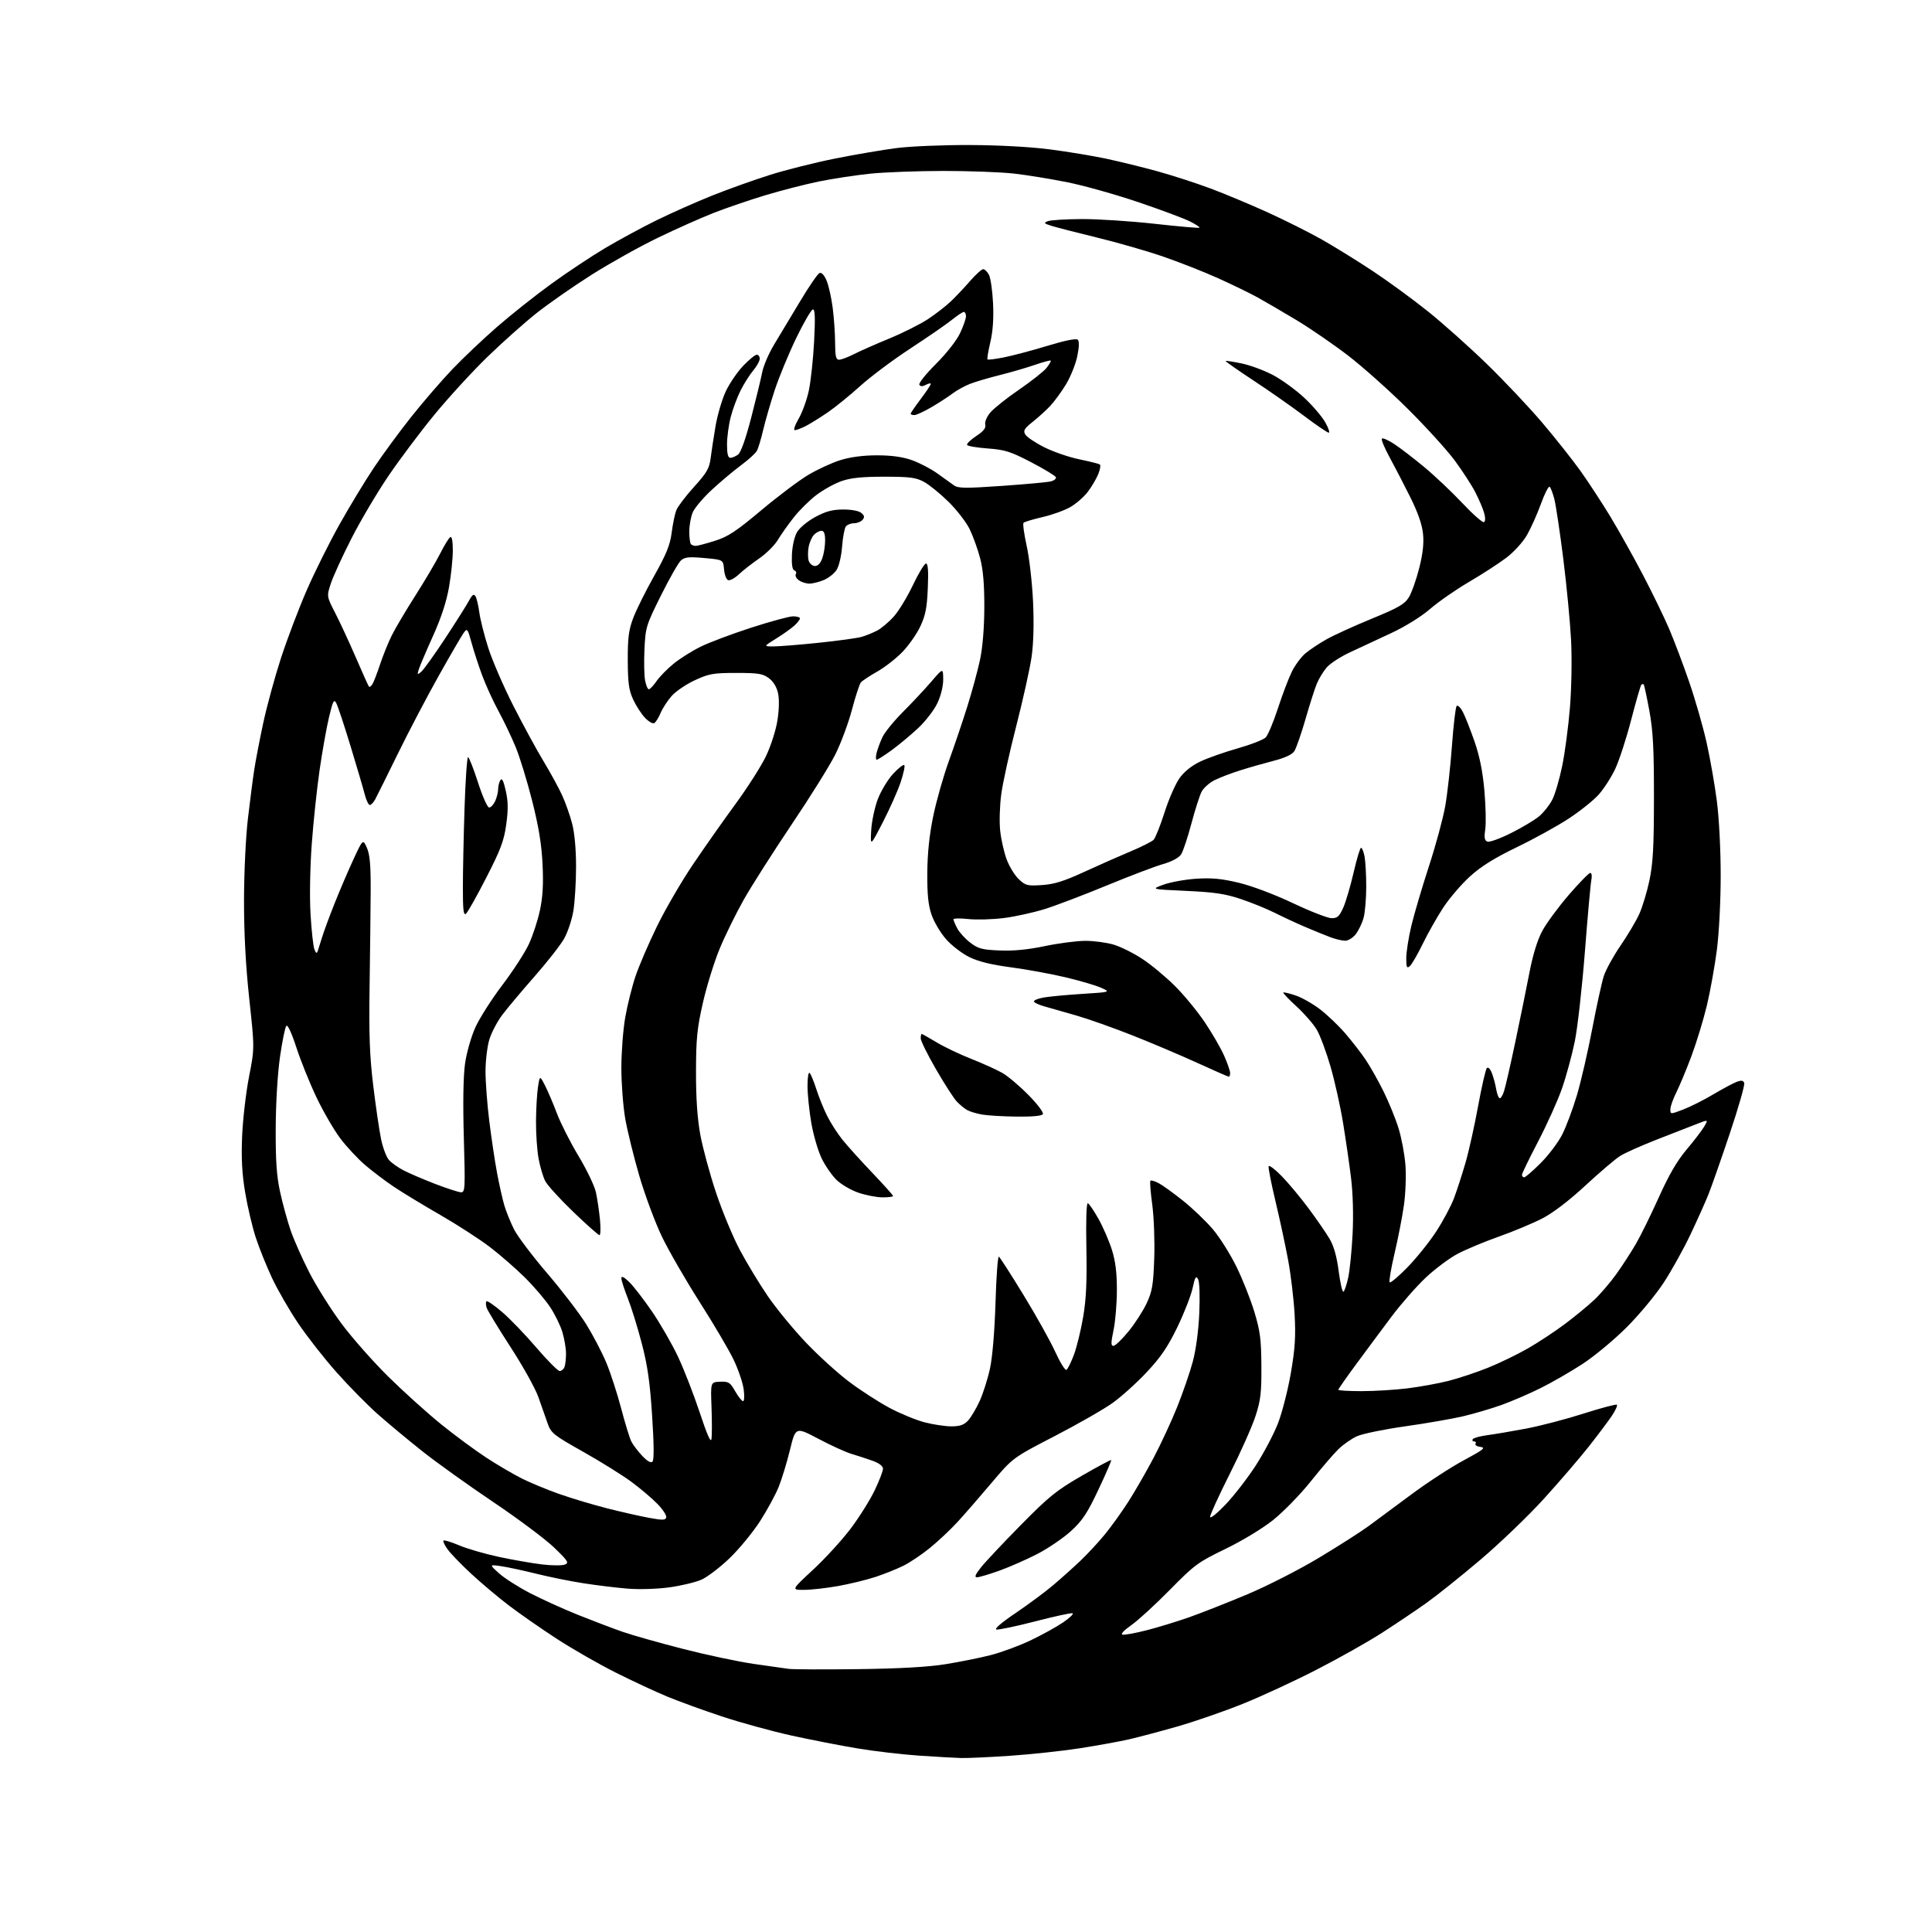 <?xml version="1.0" encoding="UTF-8" standalone="no"?>
<svg 
  version="1.1" 
  xmlns="http://www.w3.org/2000/svg" 
  xmlns:xlink="http://www.w3.org/1999/xlink" 
  xmlns:svg="http://www.w3.org/2000/svg"
  xmlns:rdf="http://www.w3.org/1999/02/22-rdf-syntax-ns#"
  xmlns:cc="http://creativecommons.org/ns#"
  xmlns:dc="http://purl.org/dc/elements/1.1/"
  viewBox="0 0 768 768"
  width="768"
  height="768"
>
<style>svg {background-color: white; }</style>"
<path stroke="none" fill="black" fill-rule="evenodd" d="M382.00,698.84C379.52,698.77 372.00,698.34 365.29,697.89C358.57,697.43 347.54,696.14 340.79,695.01C334.03,693.88 322.22,691.58 314.55,689.89C306.88,688.20 294.54,684.81 287.12,682.36C279.71,679.91 269.88,676.34 265.29,674.44C260.69,672.54 251.44,668.23 244.72,664.86C238.00,661.49 227.39,655.40 221.14,651.33C214.89,647.25 206.34,641.30 202.14,638.09C197.94,634.89 191.24,629.24 187.25,625.54C183.27,621.85 179.06,617.48 177.90,615.85C176.73,614.22 176.01,612.66 176.28,612.38C176.56,612.11 179.42,612.99 182.64,614.35C185.86,615.70 193.00,617.76 198.50,618.93C204.00,620.09 211.65,621.43 215.50,621.89C219.35,622.35 223.40,622.38 224.50,621.95C226.29,621.26 225.85,620.56 220.23,615.14C216.78,611.82 205.89,603.68 196.03,597.05C186.17,590.42 173.47,581.33 167.80,576.83C162.14,572.33 154.16,565.70 150.08,562.08C146.00,558.46 138.67,551.01 133.79,545.52C128.91,540.03 122.03,531.25 118.50,526.00C114.97,520.75 110.29,512.64 108.11,507.97C105.93,503.31 103.02,496.07 101.65,491.88C100.29,487.68 98.39,479.64 97.45,474.01C96.20,466.54 95.88,460.47 96.25,451.63C96.53,444.96 97.76,434.37 98.98,428.09C101.21,416.69 101.21,416.69 99.09,397.09C97.67,383.90 96.99,371.13 97.00,358.00C97.01,347.05 97.68,332.80 98.54,325.50C99.38,318.35 100.51,309.57 101.06,306.00C101.60,302.43 103.21,294.10 104.62,287.50C106.03,280.90 109.19,269.30 111.65,261.72C114.11,254.15 118.72,242.00 121.89,234.72C125.05,227.45 130.93,215.65 134.94,208.50C138.95,201.35 145.08,191.22 148.57,186.00C152.05,180.78 158.77,171.64 163.49,165.69C168.22,159.75 175.55,151.25 179.79,146.81C184.03,142.36 192.00,134.81 197.50,130.02C203.00,125.22 212.68,117.54 219.00,112.95C225.32,108.36 235.00,101.92 240.49,98.66C245.99,95.40 255.21,90.40 260.99,87.56C266.77,84.72 276.68,80.32 283.00,77.78C289.32,75.25 299.68,71.54 306.00,69.55C312.32,67.55 324.02,64.61 332.00,63.02C339.98,61.42 351.00,59.55 356.50,58.85C362.00,58.14 375.05,57.61 385.50,57.65C396.98,57.69 409.61,58.38 417.41,59.39C424.50,60.31 434.63,61.99 439.91,63.12C445.18,64.25 454.32,66.50 460.21,68.12C466.10,69.75 475.55,72.81 481.21,74.93C486.87,77.04 497.12,81.33 504.00,84.46C510.88,87.59 520.55,92.44 525.50,95.25C530.45,98.06 539.45,103.62 545.50,107.62C551.55,111.61 561.45,118.84 567.50,123.68C573.55,128.52 584.18,138.01 591.13,144.77C598.08,151.53 607.98,162.03 613.13,168.10C618.28,174.17 625.09,182.76 628.25,187.18C631.41,191.61 636.76,199.79 640.14,205.36C643.51,210.94 649.34,221.35 653.08,228.50C656.82,235.65 661.52,245.32 663.52,250.00C665.52,254.68 669.12,264.21 671.51,271.18C673.91,278.16 677.01,288.96 678.40,295.18C679.79,301.41 681.62,311.81 682.46,318.30C683.35,325.10 684.00,337.68 684.00,348.00C684.00,358.25 683.35,370.94 682.47,377.70C681.63,384.19 679.84,394.10 678.50,399.73C677.15,405.35 674.41,414.35 672.40,419.73C670.40,425.10 667.68,431.62 666.38,434.22C665.07,436.81 664.00,439.85 664.00,440.96C664.00,442.99 664.01,442.99 669.08,441.06C671.88,440.00 677.24,437.30 680.99,435.07C684.74,432.85 688.94,430.59 690.32,430.07C692.21,429.35 692.96,429.46 693.36,430.50C693.65,431.26 691.05,440.35 687.58,450.69C684.11,461.04 680.27,471.98 679.05,475.00C677.83,478.02 674.64,485.13 671.96,490.78C669.28,496.44 664.53,504.99 661.41,509.78C658.29,514.59 651.65,522.60 646.62,527.62C641.61,532.64 633.67,539.22 629.00,542.25C624.33,545.28 616.90,549.56 612.50,551.75C608.10,553.95 601.12,556.96 597.00,558.45C592.88,559.93 585.90,561.99 581.50,563.02C577.10,564.04 566.76,565.84 558.51,567.00C550.27,568.16 541.72,569.92 539.51,570.89C537.30,571.87 533.92,574.22 532.00,576.11C530.07,578.00 525.12,583.77 521.00,588.93C516.88,594.09 510.18,600.96 506.13,604.20C501.85,607.62 493.87,612.45 487.13,615.72C476.21,621.00 474.86,622.00 465.00,632.02C459.23,637.89 452.31,644.22 449.63,646.09C446.63,648.20 445.34,649.62 446.27,649.80C447.09,649.97 451.39,649.18 455.81,648.05C460.24,646.92 467.83,644.60 472.68,642.90C477.53,641.19 487.96,637.08 495.86,633.76C503.78,630.43 516.53,623.92 524.31,619.24C532.07,614.58 540.91,608.93 543.96,606.70C547.01,604.46 554.68,598.78 561.02,594.07C567.35,589.36 576.73,583.25 581.86,580.50C589.61,576.34 590.74,575.45 588.57,575.18C587.14,575.01 586.23,574.44 586.54,573.93C586.86,573.42 586.61,573.00 586.00,573.00C585.39,573.00 585.13,572.59 585.44,572.09C585.75,571.60 588.36,570.88 591.25,570.50C594.14,570.12 601.10,568.94 606.71,567.88C612.33,566.81 622.61,564.12 629.56,561.90C636.51,559.68 642.44,558.11 642.74,558.41C643.05,558.71 642.17,560.66 640.79,562.73C639.41,564.80 635.27,570.33 631.59,575.00C627.90,579.67 619.86,589.04 613.70,595.81C607.55,602.58 596.21,613.47 588.50,620.01C580.80,626.55 571.12,634.29 567.00,637.22C562.88,640.15 555.00,645.44 549.50,648.99C544.00,652.54 532.26,659.16 523.41,663.70C514.57,668.25 501.26,674.41 493.83,677.38C486.41,680.36 474.75,684.39 467.92,686.34C461.09,688.29 452.44,690.58 448.70,691.44C444.96,692.29 436.18,693.88 429.20,694.97C422.21,696.05 409.75,697.39 401.50,697.95C393.25,698.51 384.48,698.91 382.00,698.84zM341.00,663.51C357.52,663.30 368.84,662.67 375.77,661.56C381.41,660.65 389.51,659.03 393.77,657.94C398.02,656.86 405.22,654.20 409.76,652.03C414.30,649.86 420.13,646.63 422.71,644.86C425.29,643.08 426.93,641.48 426.36,641.29C425.79,641.10 419.11,642.55 411.51,644.52C403.91,646.48 396.97,647.94 396.10,647.76C395.13,647.57 398.12,644.99 403.64,641.27C408.67,637.87 415.42,632.87 418.64,630.14C421.86,627.42 426.78,623.01 429.57,620.35C432.36,617.68 436.68,613.02 439.16,610.00C441.65,606.98 445.85,601.12 448.50,597.00C451.14,592.88 455.68,585.00 458.58,579.50C461.48,574.00 465.71,564.88 467.97,559.24C470.23,553.60 473.02,545.50 474.16,541.24C475.42,536.52 476.43,528.96 476.74,521.87C477.03,514.98 476.83,509.52 476.24,508.46C475.42,506.99 475.03,507.63 474.09,512.00C473.46,514.94 470.75,521.90 468.06,527.48C464.29,535.28 461.50,539.41 455.93,545.37C451.95,549.63 445.80,555.18 442.27,557.70C438.75,560.22 428.37,566.15 419.22,570.89C402.57,579.50 402.57,579.50 394.04,589.61C389.34,595.18 383.25,602.17 380.50,605.15C377.75,608.13 372.89,612.70 369.70,615.29C366.51,617.89 361.79,621.07 359.20,622.37C356.62,623.66 351.56,625.69 347.97,626.87C344.38,628.05 337.63,629.69 332.97,630.51C328.31,631.33 322.26,632.00 319.53,632.00C314.56,632.00 314.56,632.00 323.24,623.96C328.01,619.54 334.70,612.22 338.11,607.71C341.52,603.19 345.81,596.36 347.65,592.53C349.49,588.69 351.00,584.79 351.00,583.86C351.00,582.77 349.48,581.62 346.75,580.64C344.41,579.81 340.70,578.60 338.50,577.95C336.30,577.31 330.40,574.62 325.39,571.98C316.27,567.17 316.27,567.17 314.03,576.34C312.80,581.38 310.77,588.02 309.53,591.10C308.28,594.18 304.96,600.29 302.15,604.67C299.34,609.04 293.92,615.65 290.10,619.34C286.27,623.03 281.20,626.90 278.82,627.95C276.44,629.00 270.68,630.37 266.00,631.01C261.18,631.66 254.03,631.88 249.50,631.51C245.10,631.15 237.24,630.20 232.04,629.39C226.84,628.59 218.29,626.86 213.04,625.55C207.79,624.25 201.47,622.89 199.00,622.55C194.50,621.92 194.50,621.92 198.37,625.42C200.50,627.35 206.13,630.93 210.87,633.38C215.62,635.82 224.22,639.72 230.00,642.03C235.78,644.34 243.65,647.33 247.50,648.67C251.35,650.01 262.15,653.07 271.50,655.46C280.85,657.86 293.45,660.53 299.50,661.41C305.55,662.28 311.85,663.18 313.50,663.40C315.15,663.63 327.52,663.68 341.00,663.51zM388.36,627.00C387.26,627.00 387.70,625.91 389.92,623.10C391.62,620.95 398.75,613.37 405.76,606.25C416.92,594.92 419.92,592.49 429.95,586.69C436.25,583.05 441.55,580.21 441.72,580.39C441.90,580.56 439.62,585.85 436.65,592.13C432.20,601.57 430.30,604.44 425.73,608.62C422.68,611.40 416.66,615.50 412.35,617.73C408.03,619.96 401.21,622.95 397.19,624.39C393.17,625.83 389.19,627.00 388.36,627.00zM264.84,603.17C265.03,602.40 263.46,600.00 261.34,597.82C259.23,595.64 254.57,591.70 251.00,589.06C247.43,586.42 238.80,581.04 231.83,577.11C219.94,570.42 219.06,569.71 217.66,565.74C216.85,563.41 215.19,558.71 213.99,555.31C212.78,551.90 207.81,542.96 202.93,535.45C198.06,527.94 193.79,520.91 193.44,519.82C193.10,518.74 193.07,517.59 193.38,517.28C193.70,516.97 196.49,518.88 199.58,521.53C202.68,524.17 208.81,530.54 213.20,535.67C217.59,540.80 221.76,545.00 222.48,545.00C223.20,545.00 224.06,544.29 224.39,543.42C224.73,542.55 225.00,540.14 225.00,538.08C225.00,536.01 224.35,532.17 223.56,529.54C222.77,526.91 220.56,522.40 218.65,519.53C216.74,516.65 212.24,511.39 208.65,507.84C205.07,504.28 198.81,498.84 194.76,495.73C190.70,492.63 181.79,486.86 174.94,482.92C168.10,478.98 159.80,473.94 156.50,471.72C153.20,469.50 148.13,465.67 145.23,463.20C142.33,460.74 137.88,455.97 135.33,452.61C132.78,449.25 128.48,441.84 125.77,436.14C123.06,430.44 119.47,421.52 117.79,416.32C116.00,410.79 114.36,407.24 113.84,407.76C113.35,408.25 112.21,413.79 111.31,420.08C110.34,426.84 109.64,438.44 109.60,448.50C109.54,461.41 109.96,467.50 111.34,473.80C112.33,478.36 114.20,485.18 115.48,488.96C116.77,492.73 120.15,500.36 123.00,505.91C125.85,511.45 131.62,520.61 135.82,526.25C140.03,531.89 148.42,541.39 154.48,547.36C160.54,553.33 170.00,561.85 175.50,566.29C181.00,570.73 189.10,576.70 193.50,579.56C197.90,582.42 204.20,586.11 207.50,587.76C210.80,589.42 217.49,592.18 222.36,593.90C227.23,595.61 235.78,598.18 241.36,599.59C246.94,601.01 254.43,602.70 258.00,603.36C263.43,604.36 264.56,604.33 264.84,603.17zM487.21,598.04C490.58,594.49 495.98,587.51 499.19,582.54C502.41,577.57 506.40,569.99 508.05,565.71C509.70,561.42 512.00,552.42 513.15,545.71C514.81,536.03 515.11,531.22 514.63,522.50C514.29,516.44 513.14,506.77 512.07,501.00C511.00,495.22 508.74,484.68 507.04,477.58C505.34,470.47 504.11,464.18 504.30,463.61C504.49,463.03 506.83,464.80 509.50,467.53C512.16,470.26 516.99,476.05 520.21,480.39C523.44,484.73 527.20,490.19 528.56,492.51C530.23,495.37 531.40,499.54 532.15,505.35C532.76,510.08 533.62,513.74 534.05,513.47C534.48,513.20 535.34,510.65 535.95,507.80C536.56,504.95 537.34,497.16 537.68,490.48C538.05,483.13 537.81,474.44 537.08,468.42C536.42,462.97 534.99,453.10 533.91,446.50C532.84,439.90 530.58,429.77 528.91,424.00C527.24,418.23 524.79,411.65 523.47,409.38C522.15,407.12 518.52,402.94 515.41,400.09C512.30,397.25 509.92,394.75 510.12,394.55C510.33,394.35 512.52,394.87 515.00,395.70C517.48,396.52 521.87,399.02 524.77,401.24C527.67,403.46 532.20,407.80 534.85,410.89C537.49,413.97 541.08,418.60 542.82,421.18C544.57,423.75 547.75,429.37 549.89,433.68C552.03,437.98 554.75,444.65 555.94,448.50C557.13,452.35 558.36,458.92 558.68,463.10C559.01,467.28 558.74,474.48 558.08,479.10C557.43,483.72 555.74,492.37 554.34,498.31C552.94,504.26 552.08,509.41 552.42,509.75C552.76,510.10 555.94,507.41 559.48,503.78C563.03,500.15 568.17,493.74 570.91,489.55C573.65,485.35 576.84,479.36 578.01,476.24C579.18,473.12 581.23,466.79 582.57,462.17C583.91,457.55 586.16,447.41 587.58,439.64C589.01,431.86 590.56,425.09 591.05,424.59C591.56,424.05 592.39,424.87 593.05,426.59C593.67,428.19 594.42,430.97 594.72,432.77C595.02,434.58 595.62,436.27 596.05,436.53C596.49,436.80 597.31,435.55 597.88,433.76C598.46,431.97 600.49,423.07 602.40,414.00C604.31,404.93 606.83,392.57 607.99,386.54C609.36,379.46 611.16,373.62 613.09,370.04C614.73,366.99 619.46,360.56 623.61,355.75C627.76,350.94 631.61,347.00 632.16,347.00C632.72,347.00 632.91,348.20 632.59,349.75C632.28,351.26 631.12,364.12 630.02,378.32C628.91,392.51 627.11,408.57 626.00,414.00C624.89,419.43 622.60,427.84 620.91,432.69C619.22,437.53 614.95,447.02 611.42,453.77C607.89,460.52 605.00,466.48 605.00,467.02C605.00,467.56 605.40,468.00 605.89,468.00C606.38,468.00 609.34,465.44 612.47,462.31C615.60,459.18 619.46,454.06 621.04,450.92C622.62,447.79 625.24,440.76 626.87,435.29C628.49,429.82 631.23,417.96 632.95,408.92C634.67,399.89 636.74,390.47 637.54,387.98C638.35,385.50 641.31,380.10 644.13,375.98C646.95,371.87 650.29,366.25 651.56,363.50C652.84,360.75 654.68,354.68 655.67,350.00C657.10,343.17 657.46,336.68 657.47,317.00C657.48,297.44 657.11,290.48 655.64,282.50C654.62,277.00 653.61,272.31 653.40,272.08C653.18,271.85 652.75,271.92 652.44,272.22C652.14,272.53 650.33,278.78 648.43,286.11C646.53,293.45 643.68,302.22 642.10,305.60C640.52,308.98 637.53,313.62 635.46,315.91C633.40,318.20 628.06,322.47 623.60,325.39C619.15,328.32 609.88,333.43 603.00,336.76C593.99,341.11 588.77,344.37 584.30,348.43C580.89,351.54 576.13,357.09 573.71,360.79C571.29,364.48 567.62,370.97 565.55,375.21C563.49,379.45 561.17,383.44 560.40,384.08C559.24,385.05 559.00,384.51 559.01,380.87C559.01,378.47 559.93,372.68 561.04,368.00C562.16,363.32 565.29,352.73 567.99,344.45C570.70,336.17 573.63,325.37 574.50,320.45C575.37,315.53 576.57,304.75 577.17,296.50C577.77,288.25 578.61,281.11 579.04,280.64C579.48,280.16 580.60,281.25 581.53,283.06C582.47,284.87 584.55,290.16 586.17,294.82C588.19,300.67 589.41,306.74 590.08,314.39C590.61,320.49 590.76,327.39 590.41,329.73C589.92,333.01 590.12,334.11 591.28,334.55C592.11,334.87 596.36,333.33 600.73,331.13C605.11,328.94 610.13,325.92 611.89,324.44C613.65,322.96 615.98,320.00 617.07,317.87C618.16,315.73 619.93,309.71 621.00,304.48C622.08,299.25 623.46,288.79 624.08,281.24C624.71,273.45 624.90,261.87 624.53,254.50C624.16,247.35 622.77,232.84 621.45,222.27C620.12,211.69 618.52,200.99 617.90,198.50C617.27,196.01 616.40,193.75 615.98,193.49C615.55,193.22 613.99,196.31 612.52,200.35C611.05,204.40 608.57,209.93 607.01,212.66C605.40,215.48 601.87,219.37 598.84,221.68C595.90,223.91 589.23,228.24 584.00,231.30C578.77,234.36 571.80,239.20 568.50,242.06C564.93,245.14 558.65,249.04 553.00,251.68C547.77,254.12 540.41,257.55 536.63,259.31C532.85,261.06 528.67,263.79 527.34,265.37C526.01,266.95 524.27,269.80 523.48,271.71C522.68,273.61 520.65,279.97 518.96,285.84C517.27,291.70 515.27,297.43 514.53,298.58C513.65,299.94 510.82,301.26 506.34,302.42C502.58,303.39 496.57,305.10 493.00,306.23C489.43,307.35 484.82,309.12 482.77,310.15C480.72,311.18 478.41,313.25 477.63,314.76C476.86,316.27 475.03,321.99 473.57,327.48C472.12,332.98 470.28,338.45 469.49,339.66C468.61,341.00 465.83,342.48 462.28,343.50C459.10,344.41 449.07,348.23 440.00,351.97C430.93,355.72 419.82,359.95 415.33,361.36C410.83,362.76 403.50,364.38 399.02,364.94C394.55,365.50 388.21,365.68 384.94,365.34C381.68,364.99 379.00,365.03 379.00,365.41C379.00,365.79 379.67,367.40 380.50,369.00C381.32,370.59 383.65,373.16 385.67,374.70C388.86,377.14 390.39,377.54 397.42,377.83C402.90,378.06 408.69,377.49 415.41,376.08C420.86,374.94 428.09,374.00 431.48,374.00C434.87,374.00 439.92,374.68 442.72,375.51C445.51,376.34 450.66,378.91 454.15,381.22C457.64,383.52 463.46,388.36 467.07,391.96C470.69,395.56 476.02,402.04 478.92,406.36C481.83,410.68 485.28,416.65 486.60,419.63C487.92,422.62 489.00,425.72 489.00,426.53C489.00,427.34 488.76,428.00 488.47,428.00C488.17,428.00 482.54,425.53 475.94,422.51C469.35,419.50 457.78,414.59 450.23,411.61C442.68,408.62 432.68,405.07 428.00,403.72C423.32,402.36 417.59,400.73 415.25,400.08C412.91,399.44 411.00,398.53 411.00,398.05C411.00,397.57 412.84,396.87 415.08,396.49C417.33,396.11 424.19,395.47 430.33,395.08C441.50,394.37 441.50,394.37 437.71,392.65C435.62,391.71 429.19,389.82 423.42,388.46C417.65,387.10 407.91,385.32 401.77,384.51C394.13,383.51 388.96,382.24 385.34,380.47C382.44,379.05 378.28,375.85 376.09,373.36C373.90,370.88 371.30,366.51 370.32,363.67C368.99,359.80 368.56,355.60 368.62,347.00C368.67,339.24 369.43,331.93 370.96,324.50C372.20,318.45 375.01,308.55 377.20,302.50C379.39,296.45 382.70,286.68 384.54,280.79C386.39,274.90 388.65,266.57 389.57,262.29C390.61,257.41 391.25,249.65 391.28,241.50C391.31,232.40 390.82,226.55 389.64,222.00C388.71,218.43 386.84,213.21 385.48,210.40C384.12,207.60 380.31,202.66 377.01,199.43C373.72,196.20 369.33,192.64 367.26,191.53C364.08,189.81 361.65,189.50 351.50,189.50C342.63,189.50 338.20,189.96 334.50,191.25C331.75,192.22 327.28,194.69 324.56,196.75C321.84,198.81 317.79,202.81 315.56,205.64C313.33,208.47 310.46,212.52 309.19,214.64C307.92,216.76 304.59,220.07 301.78,222.00C298.98,223.93 295.35,226.76 293.71,228.31C292.07,229.85 290.15,230.89 289.43,230.61C288.71,230.34 287.99,228.40 287.81,226.31C287.50,222.50 287.50,222.50 280.00,221.83C273.79,221.27 272.19,221.44 270.67,222.80C269.66,223.71 266.09,229.98 262.73,236.73C256.87,248.50 256.60,249.37 256.19,257.96C255.95,262.88 256.06,268.50 256.43,270.45C256.79,272.40 257.46,274.00 257.92,274.00C258.37,274.00 259.76,272.54 260.99,270.75C262.23,268.96 265.31,265.83 267.82,263.79C270.33,261.75 275.16,258.72 278.54,257.06C281.91,255.39 290.94,252.00 298.59,249.52C306.24,247.04 313.74,245.01 315.25,245.00C316.76,245.00 318.00,245.37 318.00,245.83C318.00,246.28 316.99,247.58 315.75,248.71C314.51,249.84 311.25,252.16 308.50,253.86C303.50,256.96 303.50,256.96 307.50,256.96C309.70,256.96 317.80,256.31 325.50,255.51C333.20,254.71 340.88,253.65 342.56,253.15C344.24,252.66 346.97,251.55 348.63,250.69C350.29,249.83 353.26,247.35 355.23,245.17C357.20,242.99 360.64,237.34 362.89,232.60C365.14,227.87 367.49,224.00 368.11,224.00C368.89,224.00 369.11,226.95 368.82,233.75C368.50,241.57 367.91,244.59 365.84,249.00C364.42,252.03 361.20,256.62 358.68,259.21C356.17,261.80 351.65,265.31 348.64,267.01C345.63,268.71 342.72,270.64 342.19,271.30C341.65,271.96 340.06,276.86 338.64,282.20C337.23,287.53 334.25,295.53 332.02,299.97C329.78,304.41 321.98,316.93 314.66,327.79C307.35,338.66 298.83,352.04 295.72,357.52C292.62,363.01 288.30,371.77 286.13,377.00C283.95,382.23 280.95,391.90 279.44,398.50C277.11,408.73 276.70,412.79 276.67,426.00C276.65,436.53 277.20,444.55 278.37,451.00C279.33,456.23 282.13,466.57 284.60,474.00C287.07,481.42 291.37,491.77 294.16,497.00C296.95,502.22 301.94,510.44 305.23,515.26C308.53,520.08 315.28,528.30 320.23,533.53C325.19,538.76 333.00,545.87 337.60,549.32C342.19,552.77 349.45,557.45 353.73,559.72C358.00,561.99 364.26,564.55 367.64,565.42C371.02,566.29 375.78,567.00 378.22,567.00C381.52,567.00 383.19,566.43 384.77,564.75C385.93,563.51 388.02,560.02 389.41,556.99C390.79,553.96 392.65,548.11 393.54,543.99C394.52,539.46 395.38,529.10 395.73,517.78C396.04,507.49 396.64,499.28 397.07,499.54C397.49,499.80 401.92,506.68 406.89,514.83C411.87,522.97 417.54,533.12 419.48,537.38C421.42,541.63 423.42,544.86 423.94,544.54C424.45,544.22 425.79,541.51 426.91,538.52C428.03,535.52 429.68,528.78 430.57,523.54C431.78,516.45 432.11,509.39 431.85,496.00C431.64,485.13 431.87,478.12 432.43,478.31C432.95,478.48 434.86,481.30 436.69,484.56C438.52,487.83 440.91,493.36 442.01,496.86C443.43,501.39 443.99,505.97 443.98,512.86C443.97,518.16 443.37,525.31 442.65,528.75C441.59,533.80 441.58,535.00 442.61,535.00C443.32,535.00 446.01,532.41 448.60,529.25C451.19,526.09 454.45,521.02 455.85,518.00C458.04,513.28 458.46,510.74 458.83,500.12C459.06,493.27 458.70,483.76 458.03,478.81C457.36,473.89 457.03,469.63 457.31,469.36C457.59,469.08 459.09,469.53 460.66,470.36C462.22,471.19 466.61,474.37 470.42,477.42C474.22,480.48 479.52,485.56 482.19,488.72C484.86,491.88 489.04,498.52 491.48,503.48C493.92,508.44 497.14,516.55 498.63,521.50C500.93,529.11 501.36,532.43 501.42,543.00C501.49,553.68 501.14,556.59 499.06,563.00C497.71,567.12 493.10,577.47 488.81,585.98C484.51,594.50 481.02,602.15 481.03,602.98C481.05,603.83 483.79,601.63 487.21,598.04zM259.38,581.02C260.02,580.38 259.97,574.07 259.23,562.77C258.37,549.49 257.42,542.85 255.11,534.00C253.46,527.67 250.96,519.60 249.55,516.06C248.15,512.52 247.00,508.95 247.00,508.12C247.00,507.11 247.98,507.56 250.05,509.55C251.74,511.16 255.82,516.44 259.14,521.28C262.45,526.12 267.12,534.22 269.51,539.29C271.90,544.36 275.78,554.35 278.15,561.50C281.11,570.43 282.57,573.72 282.83,572.00C283.04,570.62 283.04,564.98 282.84,559.45C282.46,549.41 282.46,549.41 286.23,549.26C289.63,549.12 290.22,549.49 292.25,553.05C293.49,555.21 294.90,556.99 295.39,556.99C295.87,557.00 295.98,554.86 295.62,552.25C295.27,549.64 293.47,544.35 291.62,540.50C289.78,536.65 283.72,526.36 278.15,517.63C272.59,508.91 265.84,497.21 263.15,491.63C260.46,486.06 256.42,475.20 254.16,467.50C251.91,459.80 249.38,449.50 248.53,444.62C247.69,439.73 247.00,430.68 247.00,424.50C247.00,418.32 247.69,409.29 248.54,404.44C249.39,399.58 251.23,392.21 252.63,388.05C254.03,383.90 257.86,374.99 261.15,368.25C264.43,361.51 270.84,350.49 275.39,343.75C279.93,337.01 287.56,326.17 292.34,319.65C297.12,313.13 302.57,304.58 304.46,300.65C306.37,296.67 308.40,290.39 309.02,286.50C309.71,282.22 309.81,277.98 309.29,275.59C308.76,273.11 307.42,270.91 305.65,269.59C303.24,267.79 301.43,267.50 292.67,267.50C283.56,267.50 281.84,267.81 276.22,270.40C272.77,271.99 268.61,274.82 266.97,276.69C265.33,278.55 263.37,281.58 262.60,283.42C261.83,285.25 260.71,287.06 260.11,287.43C259.50,287.81 257.82,286.85 256.37,285.31C254.91,283.76 252.79,280.48 251.66,278.00C249.98,274.34 249.59,271.44 249.55,262.50C249.52,253.55 249.92,250.41 251.71,245.68C252.91,242.47 256.67,234.93 260.05,228.91C264.90,220.27 266.37,216.66 267.00,211.74C267.44,208.31 268.27,204.30 268.84,202.83C269.42,201.36 272.59,197.18 275.89,193.54C280.95,187.96 281.98,186.18 282.48,182.21C282.80,179.62 283.69,173.85 284.44,169.38C285.20,164.92 287.04,158.68 288.53,155.52C290.03,152.36 293.14,147.80 295.46,145.38C297.77,142.97 300.18,141.00 300.83,141.00C301.47,141.00 302.00,141.72 302.00,142.61C302.00,143.49 300.85,145.58 299.44,147.25C298.04,148.92 295.79,152.46 294.44,155.13C293.09,157.79 291.31,162.54 290.49,165.69C289.67,168.84 289.00,173.80 289.00,176.71C289.00,180.40 289.40,182.00 290.31,182.00C291.03,182.00 292.41,181.42 293.38,180.71C294.50,179.89 296.40,174.57 298.63,165.96C300.55,158.56 302.52,150.43 303.01,147.89C303.50,145.36 305.64,140.41 307.77,136.89C309.91,133.38 314.54,125.67 318.06,119.77C321.58,113.87 325.06,108.81 325.78,108.53C326.61,108.21 327.67,109.37 328.59,111.56C329.40,113.50 330.49,118.34 331.00,122.30C331.52,126.26 331.95,132.54 331.97,136.25C331.99,141.65 332.31,143.00 333.54,143.00C334.39,143.00 336.97,142.03 339.29,140.85C341.61,139.67 348.00,136.84 353.51,134.57C359.01,132.29 365.98,128.79 369.01,126.78C372.03,124.77 376.07,121.62 378.00,119.78C379.93,117.95 383.35,114.32 385.61,111.72C387.88,109.13 390.22,107.00 390.83,107.00C391.43,107.00 392.46,108.00 393.12,109.22C393.77,110.43 394.50,115.50 394.75,120.47C395.05,126.52 394.70,131.64 393.68,135.99C392.84,139.57 392.33,142.66 392.55,142.88C392.76,143.10 395.71,142.73 399.10,142.06C402.48,141.39 410.26,139.33 416.38,137.47C423.46,135.32 427.84,134.44 428.45,135.05C429.06,135.66 428.98,138.07 428.22,141.68C427.57,144.80 425.56,149.78 423.77,152.75C421.97,155.72 419.15,159.58 417.50,161.34C415.85,163.10 412.70,165.96 410.50,167.70C407.17,170.34 406.68,171.18 407.55,172.69C408.12,173.68 411.50,175.97 415.05,177.76C418.60,179.55 424.84,181.71 428.93,182.56C433.01,183.41 436.72,184.33 437.17,184.60C437.62,184.88 437.33,186.66 436.54,188.55C435.75,190.45 433.88,193.60 432.39,195.55C430.91,197.50 427.83,200.18 425.57,201.51C423.31,202.84 418.32,204.65 414.48,205.53C410.64,206.42 407.22,207.45 406.87,207.82C406.52,208.19 407.09,212.32 408.12,217.00C409.16,221.68 410.30,231.61 410.65,239.07C411.05,247.74 410.85,255.69 410.08,261.07C409.42,265.71 406.68,278.05 404.00,288.50C401.31,298.95 398.61,311.22 398.01,315.76C397.40,320.30 397.21,326.82 397.59,330.26C397.96,333.69 399.11,338.78 400.14,341.57C401.16,344.35 403.32,347.89 404.93,349.44C407.64,352.03 408.35,352.21 414.18,351.83C419.06,351.51 422.88,350.32 431.00,346.59C436.77,343.93 445.05,340.27 449.38,338.46C453.71,336.65 457.85,334.57 458.57,333.84C459.29,333.10 461.25,328.18 462.94,322.90C464.62,317.62 467.32,311.48 468.93,309.26C470.79,306.69 473.80,304.29 477.18,302.70C480.11,301.31 486.77,298.97 492.00,297.49C497.23,296.01 502.24,294.05 503.13,293.15C504.03,292.24 506.23,287.00 508.02,281.50C509.81,276.00 512.32,269.42 513.59,266.88C514.86,264.34 517.26,261.12 518.92,259.72C520.58,258.33 524.31,255.84 527.22,254.19C530.12,252.54 538.24,248.84 545.25,245.96C555.90,241.59 558.34,240.19 560.03,237.46C561.14,235.66 562.99,230.45 564.14,225.90C565.62,220.08 566.07,215.98 565.67,212.14C565.30,208.49 563.60,203.64 560.58,197.58C558.09,192.59 554.40,185.46 552.37,181.74C550.34,178.02 548.97,174.70 549.32,174.35C549.67,173.99 551.88,174.97 554.23,176.51C556.58,178.05 561.94,182.16 566.14,185.65C570.35,189.14 577.21,195.63 581.38,200.07C585.56,204.50 589.39,207.87 589.91,207.55C590.49,207.20 590.50,205.76 589.95,203.84C589.46,202.11 587.87,198.41 586.42,195.60C584.97,192.80 581.29,187.12 578.23,183.00C575.18,178.88 566.79,169.65 559.59,162.50C552.39,155.35 541.77,145.87 536.00,141.43C530.23,136.99 521.00,130.65 515.50,127.33C510.00,124.02 502.93,119.90 499.80,118.17C496.66,116.45 489.58,113.01 484.06,110.53C478.54,108.04 468.79,104.21 462.41,102.01C456.03,99.81 444.21,96.41 436.15,94.45C428.09,92.49 419.93,90.39 418.02,89.79C414.98,88.83 414.79,88.59 416.52,87.92C417.61,87.49 423.68,87.11 430.00,87.08C436.32,87.05 449.36,87.89 458.97,88.96C468.57,90.03 476.61,90.73 476.81,90.52C477.02,90.31 475.36,89.20 473.11,88.06C470.87,86.91 461.71,83.49 452.76,80.45C443.82,77.41 431.10,73.83 424.50,72.49C417.90,71.16 408.26,69.59 403.07,69.00C397.89,68.42 385.29,67.95 375.07,67.95C364.86,67.96 351.77,68.45 346.00,69.03C340.23,69.62 331.00,71.03 325.50,72.15C320.00,73.28 310.41,75.75 304.18,77.63C297.96,79.51 288.74,82.66 283.68,84.64C278.63,86.62 268.65,91.06 261.50,94.52C254.35,97.97 242.56,104.56 235.29,109.15C228.03,113.74 218.13,120.64 213.29,124.47C208.46,128.30 199.64,136.16 193.69,141.94C187.74,147.71 178.25,158.07 172.59,164.97C166.94,171.86 158.66,182.90 154.20,189.50C149.74,196.10 143.21,207.16 139.69,214.08C136.16,220.99 132.50,228.99 131.55,231.84C129.83,237.04 129.83,237.04 133.30,243.77C135.20,247.47 138.90,255.45 141.51,261.50C144.12,267.55 146.45,272.71 146.68,272.97C146.92,273.23 147.53,272.78 148.04,271.97C148.55,271.16 149.94,267.57 151.12,264.00C152.31,260.43 154.40,255.25 155.78,252.50C157.15,249.75 161.36,242.65 165.13,236.73C168.91,230.80 173.33,223.30 174.97,220.05C176.61,216.80 178.42,213.86 178.98,213.51C179.63,213.11 180.00,215.03 180.00,218.81C180.00,222.07 179.32,228.64 178.49,233.40C177.48,239.18 175.36,245.65 172.12,252.83C169.45,258.75 166.91,264.70 166.49,266.04C165.78,268.26 165.87,268.36 167.42,267.06C168.37,266.28 172.59,260.40 176.82,253.99C181.04,247.58 185.32,240.82 186.32,238.97C187.71,236.39 188.34,235.93 189.00,237.00C189.48,237.77 190.17,240.68 190.54,243.45C190.91,246.23 192.50,252.55 194.08,257.50C195.65,262.46 200.10,272.74 203.96,280.36C207.83,287.98 213.25,297.95 216.01,302.52C218.78,307.10 222.13,313.24 223.47,316.17C224.81,319.10 226.60,324.18 227.45,327.46C228.40,331.11 229.00,337.71 228.99,344.46C228.99,350.53 228.51,358.43 227.94,362.00C227.36,365.57 225.68,370.62 224.20,373.21C222.71,375.80 217.42,382.55 212.44,388.21C207.46,393.87 201.72,400.71 199.68,403.40C197.65,406.10 195.31,410.57 194.49,413.33C193.67,416.10 193.00,421.78 193.00,425.96C193.00,430.14 193.67,439.00 194.50,445.66C195.32,452.31 196.70,461.52 197.56,466.13C198.42,470.73 199.72,476.56 200.45,479.07C201.19,481.59 202.95,485.93 204.36,488.73C205.78,491.52 211.70,499.37 217.53,506.16C223.35,512.95 230.33,522.07 233.04,526.42C235.74,530.78 239.34,537.66 241.03,541.72C242.71,545.77 245.37,553.94 246.93,559.88C248.48,565.82 250.32,571.76 251.00,573.09C251.68,574.42 253.63,576.96 255.32,578.75C257.33,580.88 258.74,581.66 259.38,581.02zM541.25,553.00C546.34,553.00 554.55,552.50 559.50,551.89C564.45,551.28 571.80,549.94 575.84,548.91C579.88,547.88 586.89,545.55 591.42,543.73C595.96,541.91 603.10,538.45 607.30,536.05C611.49,533.65 618.21,529.22 622.21,526.21C626.22,523.20 631.45,518.88 633.84,516.62C636.23,514.35 640.12,509.80 642.49,506.50C644.86,503.20 648.36,497.80 650.28,494.50C652.20,491.20 656.32,482.83 659.43,475.90C663.40,467.08 666.69,461.41 670.41,457.01C673.33,453.56 676.49,449.44 677.42,447.86C679.12,444.98 679.12,444.98 674.31,446.87C671.67,447.91 664.55,450.69 658.50,453.04C652.45,455.40 645.92,458.32 644.00,459.53C642.08,460.75 635.88,466.02 630.24,471.25C623.87,477.16 617.43,482.09 613.24,484.27C609.53,486.20 601.77,489.45 596.00,491.50C590.23,493.54 582.81,496.63 579.52,498.36C576.22,500.09 570.49,504.37 566.76,507.87C563.04,511.38 556.92,518.35 553.16,523.37C549.39,528.39 543.09,536.87 539.16,542.21C535.22,547.55 532.00,552.17 532.00,552.46C532.00,552.76 536.16,553.00 541.25,553.00zM238.30,490.99C237.86,490.98 233.17,486.82 227.89,481.74C222.60,476.66 217.58,471.14 216.73,469.48C215.88,467.82 214.69,463.80 214.09,460.55C213.49,457.29 213.03,450.55 213.07,445.57C213.11,440.58 213.47,434.48 213.87,432.00C214.59,427.50 214.59,427.50 216.65,431.50C217.78,433.70 219.92,438.71 221.39,442.62C222.87,446.54 226.74,454.16 229.98,459.55C233.23,464.95 236.34,471.42 236.88,473.93C237.43,476.44 238.15,481.31 238.49,484.75C238.82,488.19 238.74,490.99 238.30,490.99zM350.75,475.97C348.41,475.95 344.11,475.11 341.18,474.10C338.26,473.09 334.38,470.82 332.56,469.06C330.74,467.29 328.08,463.46 326.65,460.54C325.22,457.62 323.36,451.29 322.52,446.48C321.69,441.67 321.00,435.01 321.00,431.67C321.00,428.13 321.37,426.00 321.88,426.55C322.36,427.07 323.55,429.98 324.52,433.00C325.48,436.02 327.39,440.75 328.76,443.50C330.12,446.25 332.86,450.52 334.84,453.00C336.82,455.48 342.17,461.40 346.72,466.17C351.27,470.94 355.00,475.10 355.00,475.42C355.00,475.74 353.09,475.99 350.75,475.97zM183.25,473.95C184.89,474.00 184.96,472.56 184.38,452.25C183.98,438.26 184.16,427.73 184.87,422.75C185.49,418.41 187.30,412.08 188.99,408.35C190.65,404.70 195.45,397.16 199.67,391.60C203.88,386.05 208.61,378.76 210.18,375.41C211.76,372.05 213.75,365.98 214.62,361.91C215.77,356.53 216.06,351.48 215.67,343.50C215.28,335.56 214.13,328.55 211.54,318.33C209.57,310.53 206.62,300.93 204.99,296.98C203.37,293.04 200.29,286.59 198.15,282.65C196.01,278.72 193.10,272.35 191.68,268.50C190.25,264.65 188.35,258.81 187.45,255.52C185.91,249.91 185.72,249.66 184.36,251.52C183.56,252.61 179.11,260.25 174.48,268.50C169.84,276.75 162.52,290.70 158.21,299.50C153.90,308.30 149.82,316.51 149.15,317.75C148.48,318.99 147.51,320.00 147.00,320.00C146.49,320.00 145.58,318.09 144.98,315.75C144.38,313.41 141.83,304.75 139.32,296.50C136.81,288.25 134.27,280.60 133.67,279.50C132.76,277.79 132.34,278.59 130.81,285.00C129.82,289.12 128.14,298.57 127.06,306.00C125.98,313.43 124.57,326.70 123.93,335.50C123.25,344.72 123.04,356.51 123.44,363.34C123.82,369.85 124.51,376.15 124.97,377.34C125.61,379.00 125.92,379.15 126.32,378.00C126.61,377.18 127.39,374.70 128.06,372.50C128.72,370.30 130.97,364.23 133.05,359.00C135.13,353.77 138.51,345.90 140.55,341.50C144.27,333.50 144.27,333.50 145.84,337.00C147.02,339.65 147.39,343.79 147.35,354.00C147.31,361.43 147.12,378.52 146.92,392.00C146.63,411.30 146.93,419.68 148.36,431.50C149.36,439.75 150.76,449.33 151.48,452.80C152.19,456.26 153.61,460.02 154.64,461.15C155.66,462.29 158.30,464.14 160.50,465.28C162.70,466.42 168.32,468.83 173.00,470.63C177.68,472.43 182.29,473.93 183.25,473.95zM404.19,443.87C398.86,443.81 392.70,443.44 390.50,443.07C388.30,442.70 385.60,441.89 384.50,441.29C383.40,440.68 381.51,439.13 380.30,437.83C379.09,436.54 375.38,430.77 372.05,425.01C368.72,419.25 366.00,413.74 366.00,412.77C366.00,411.79 366.17,411.00 366.38,411.00C366.59,411.00 369.26,412.51 372.32,414.35C375.38,416.19 381.62,419.17 386.19,420.96C390.76,422.76 396.30,425.27 398.50,426.54C400.70,427.81 405.37,431.76 408.87,435.32C412.43,438.94 414.94,442.28 414.56,442.90C414.13,443.59 410.29,443.95 404.19,443.87zM534.68,373.96C533.48,373.93 530.92,373.33 529.00,372.62C527.08,371.91 522.58,370.07 519.00,368.55C515.42,367.02 509.92,364.47 506.77,362.88C503.62,361.29 497.55,358.82 493.27,357.39C487.03,355.29 482.75,354.66 471.50,354.14C457.50,353.50 457.50,353.50 462.50,351.67C465.25,350.67 471.10,349.60 475.50,349.31C481.64,348.90 485.57,349.27 492.43,350.91C497.65,352.16 506.59,355.53 513.97,359.02C520.91,362.31 527.83,365.00 529.35,365.00C531.64,365.00 532.43,364.27 533.99,360.75C535.02,358.41 536.87,352.11 538.10,346.75C539.33,341.39 540.66,337.00 541.06,337.00C541.45,337.00 542.07,338.59 542.44,340.52C542.80,342.46 543.10,347.84 543.10,352.48C543.10,357.12 542.63,362.68 542.05,364.83C541.47,366.98 540.06,369.92 538.92,371.37C537.79,372.82 535.88,373.98 534.68,373.96zM185.25,363.20C184.26,364.03 184.00,361.86 184.00,352.87C184.00,346.62 184.30,332.39 184.66,321.25C185.02,310.11 185.65,301.00 186.05,301.00C186.46,301.00 188.23,305.50 190.00,311.00C191.78,316.53 193.76,321.00 194.44,321.00C195.12,321.00 196.20,319.85 196.84,318.45C197.48,317.05 198.01,314.91 198.02,313.70C198.02,312.49 198.43,310.87 198.91,310.11C199.53,309.13 200.17,310.40 201.05,314.34C202.01,318.62 202.05,321.83 201.24,327.73C200.34,334.22 199.04,337.70 193.33,348.83C189.58,356.16 185.94,362.63 185.25,363.20zM350.93,326.87C345.96,336.50 345.96,336.50 346.32,330.00C346.53,326.43 347.73,320.83 348.99,317.56C350.25,314.29 352.99,309.79 355.07,307.56C357.14,305.33 359.13,303.79 359.47,304.14C359.82,304.48 359.15,307.57 358.00,311.01C356.84,314.44 353.66,321.58 350.93,326.87zM348.51,302.00C348.11,302.00 348.09,300.76 348.47,299.25C348.85,297.74 349.89,294.93 350.80,293.00C351.71,291.07 355.38,286.56 358.97,282.97C362.56,279.38 367.61,273.98 370.20,270.97C374.89,265.50 374.89,265.50 374.94,270.00C374.96,272.71 374.05,276.48 372.63,279.50C371.33,282.27 367.88,286.74 364.89,289.52C361.93,292.28 357.19,296.22 354.37,298.27C351.54,300.32 348.91,302.00 348.51,302.00zM321.72,232.00C320.44,232.00 318.55,231.39 317.54,230.65C316.52,229.91 315.99,228.82 316.35,228.24C316.72,227.65 316.46,226.99 315.78,226.76C314.96,226.49 314.64,224.42 314.80,220.48C314.94,217.09 315.80,213.31 316.82,211.55C317.81,209.84 320.98,207.20 324.04,205.54C328.19,203.29 330.84,202.57 335.09,202.54C338.44,202.52 341.36,203.06 342.36,203.88C343.63,204.94 343.76,205.59 342.89,206.63C342.27,207.38 340.74,208.00 339.50,208.00C338.26,208.00 336.80,208.56 336.25,209.25C335.71,209.94 335.03,213.54 334.75,217.25C334.45,221.11 333.50,225.11 332.54,226.58C331.61,228.00 329.32,229.80 327.45,230.58C325.59,231.36 323.01,232.00 321.72,232.00zM323.97,225.00C325.13,225.00 326.21,223.84 326.90,221.85C327.51,220.12 328.00,216.97 328.00,214.85C328.00,212.18 327.56,211.00 326.57,211.00C325.79,211.00 324.45,211.69 323.61,212.53C322.77,213.37 321.79,215.59 321.44,217.45C321.10,219.30 321.11,221.77 321.47,222.91C321.84,224.06 322.96,225.00 323.97,225.00zM276.56,217.00C277.24,217.00 280.65,216.10 284.14,215.00C289.40,213.35 292.58,211.25 302.50,202.93C309.10,197.39 317.52,191.05 321.22,188.83C324.91,186.62 330.69,183.95 334.06,182.91C338.04,181.67 343.13,181.00 348.61,181.00C354.33,181.00 358.79,181.61 362.44,182.90C365.41,183.94 369.95,186.30 372.54,188.15C375.12,189.99 378.12,192.14 379.19,192.92C380.85,194.13 383.71,194.16 398.32,193.15C407.77,192.49 416.53,191.68 417.79,191.35C419.05,191.02 419.93,190.28 419.74,189.72C419.55,189.15 415.14,186.47 409.95,183.77C401.71,179.48 399.51,178.78 392.72,178.28C388.44,177.97 384.71,177.34 384.43,176.89C384.16,176.44 385.78,174.85 388.03,173.36C390.99,171.40 392.00,170.12 391.66,168.79C391.38,167.72 392.23,165.70 393.69,163.96C395.07,162.32 400.22,158.22 405.13,154.86C410.04,151.49 414.95,147.61 416.04,146.22C417.13,144.83 417.87,143.54 417.68,143.34C417.49,143.15 414.67,143.91 411.41,145.03C408.16,146.16 401.90,147.98 397.50,149.08C393.10,150.18 387.76,151.76 385.63,152.58C383.50,153.40 380.35,155.14 378.63,156.44C376.91,157.74 373.12,160.20 370.21,161.90C367.29,163.61 364.26,165.00 363.46,165.00C362.66,165.00 362.00,164.76 362.00,164.46C362.00,164.16 363.80,161.53 366.00,158.62C368.20,155.70 370.00,153.01 370.00,152.62C370.00,152.24 369.13,152.40 368.06,152.97C366.71,153.69 365.92,153.68 365.46,152.94C365.10,152.36 368.06,148.64 372.03,144.69C376.17,140.57 380.26,135.37 381.61,132.50C382.92,129.75 383.98,126.71 383.99,125.75C384.00,124.79 383.61,124.00 383.14,124.00C382.66,124.00 380.53,125.41 378.39,127.14C376.25,128.87 368.85,133.97 361.95,138.49C355.05,143.00 346.05,149.73 341.95,153.45C337.85,157.16 332.02,161.89 329.00,163.96C325.98,166.02 322.06,168.45 320.30,169.36C318.54,170.26 316.58,171.00 315.95,171.00C315.32,171.00 315.99,168.99 317.46,166.47C318.92,163.98 320.75,158.92 321.53,155.22C322.31,151.53 323.25,142.76 323.62,135.75C324.11,126.51 323.99,123.00 323.16,123.00C322.54,123.00 319.58,128.06 316.58,134.25C313.58,140.44 309.72,149.78 307.99,155.00C306.27,160.22 304.19,167.40 303.37,170.94C302.54,174.48 301.43,178.19 300.90,179.18C300.37,180.17 297.53,182.76 294.58,184.94C291.64,187.11 286.41,191.51 282.96,194.70C279.51,197.89 276.08,201.95 275.35,203.72C274.61,205.49 274.00,208.90 274.00,211.30C274.00,213.70 274.30,215.97 274.67,216.33C275.03,216.70 275.89,217.00 276.56,217.00zM528.18,172.00C527.66,172.00 523.24,168.99 518.37,165.31C513.49,161.64 504.42,155.28 498.20,151.20C491.99,147.11 487.04,143.64 487.20,143.49C487.37,143.34 490.26,143.79 493.64,144.49C497.02,145.19 502.63,147.28 506.11,149.13C509.60,150.99 515.16,155.03 518.47,158.13C521.79,161.23 525.54,165.62 526.81,167.88C528.09,170.15 528.70,172.00 528.18,172.00z" />

</svg>
